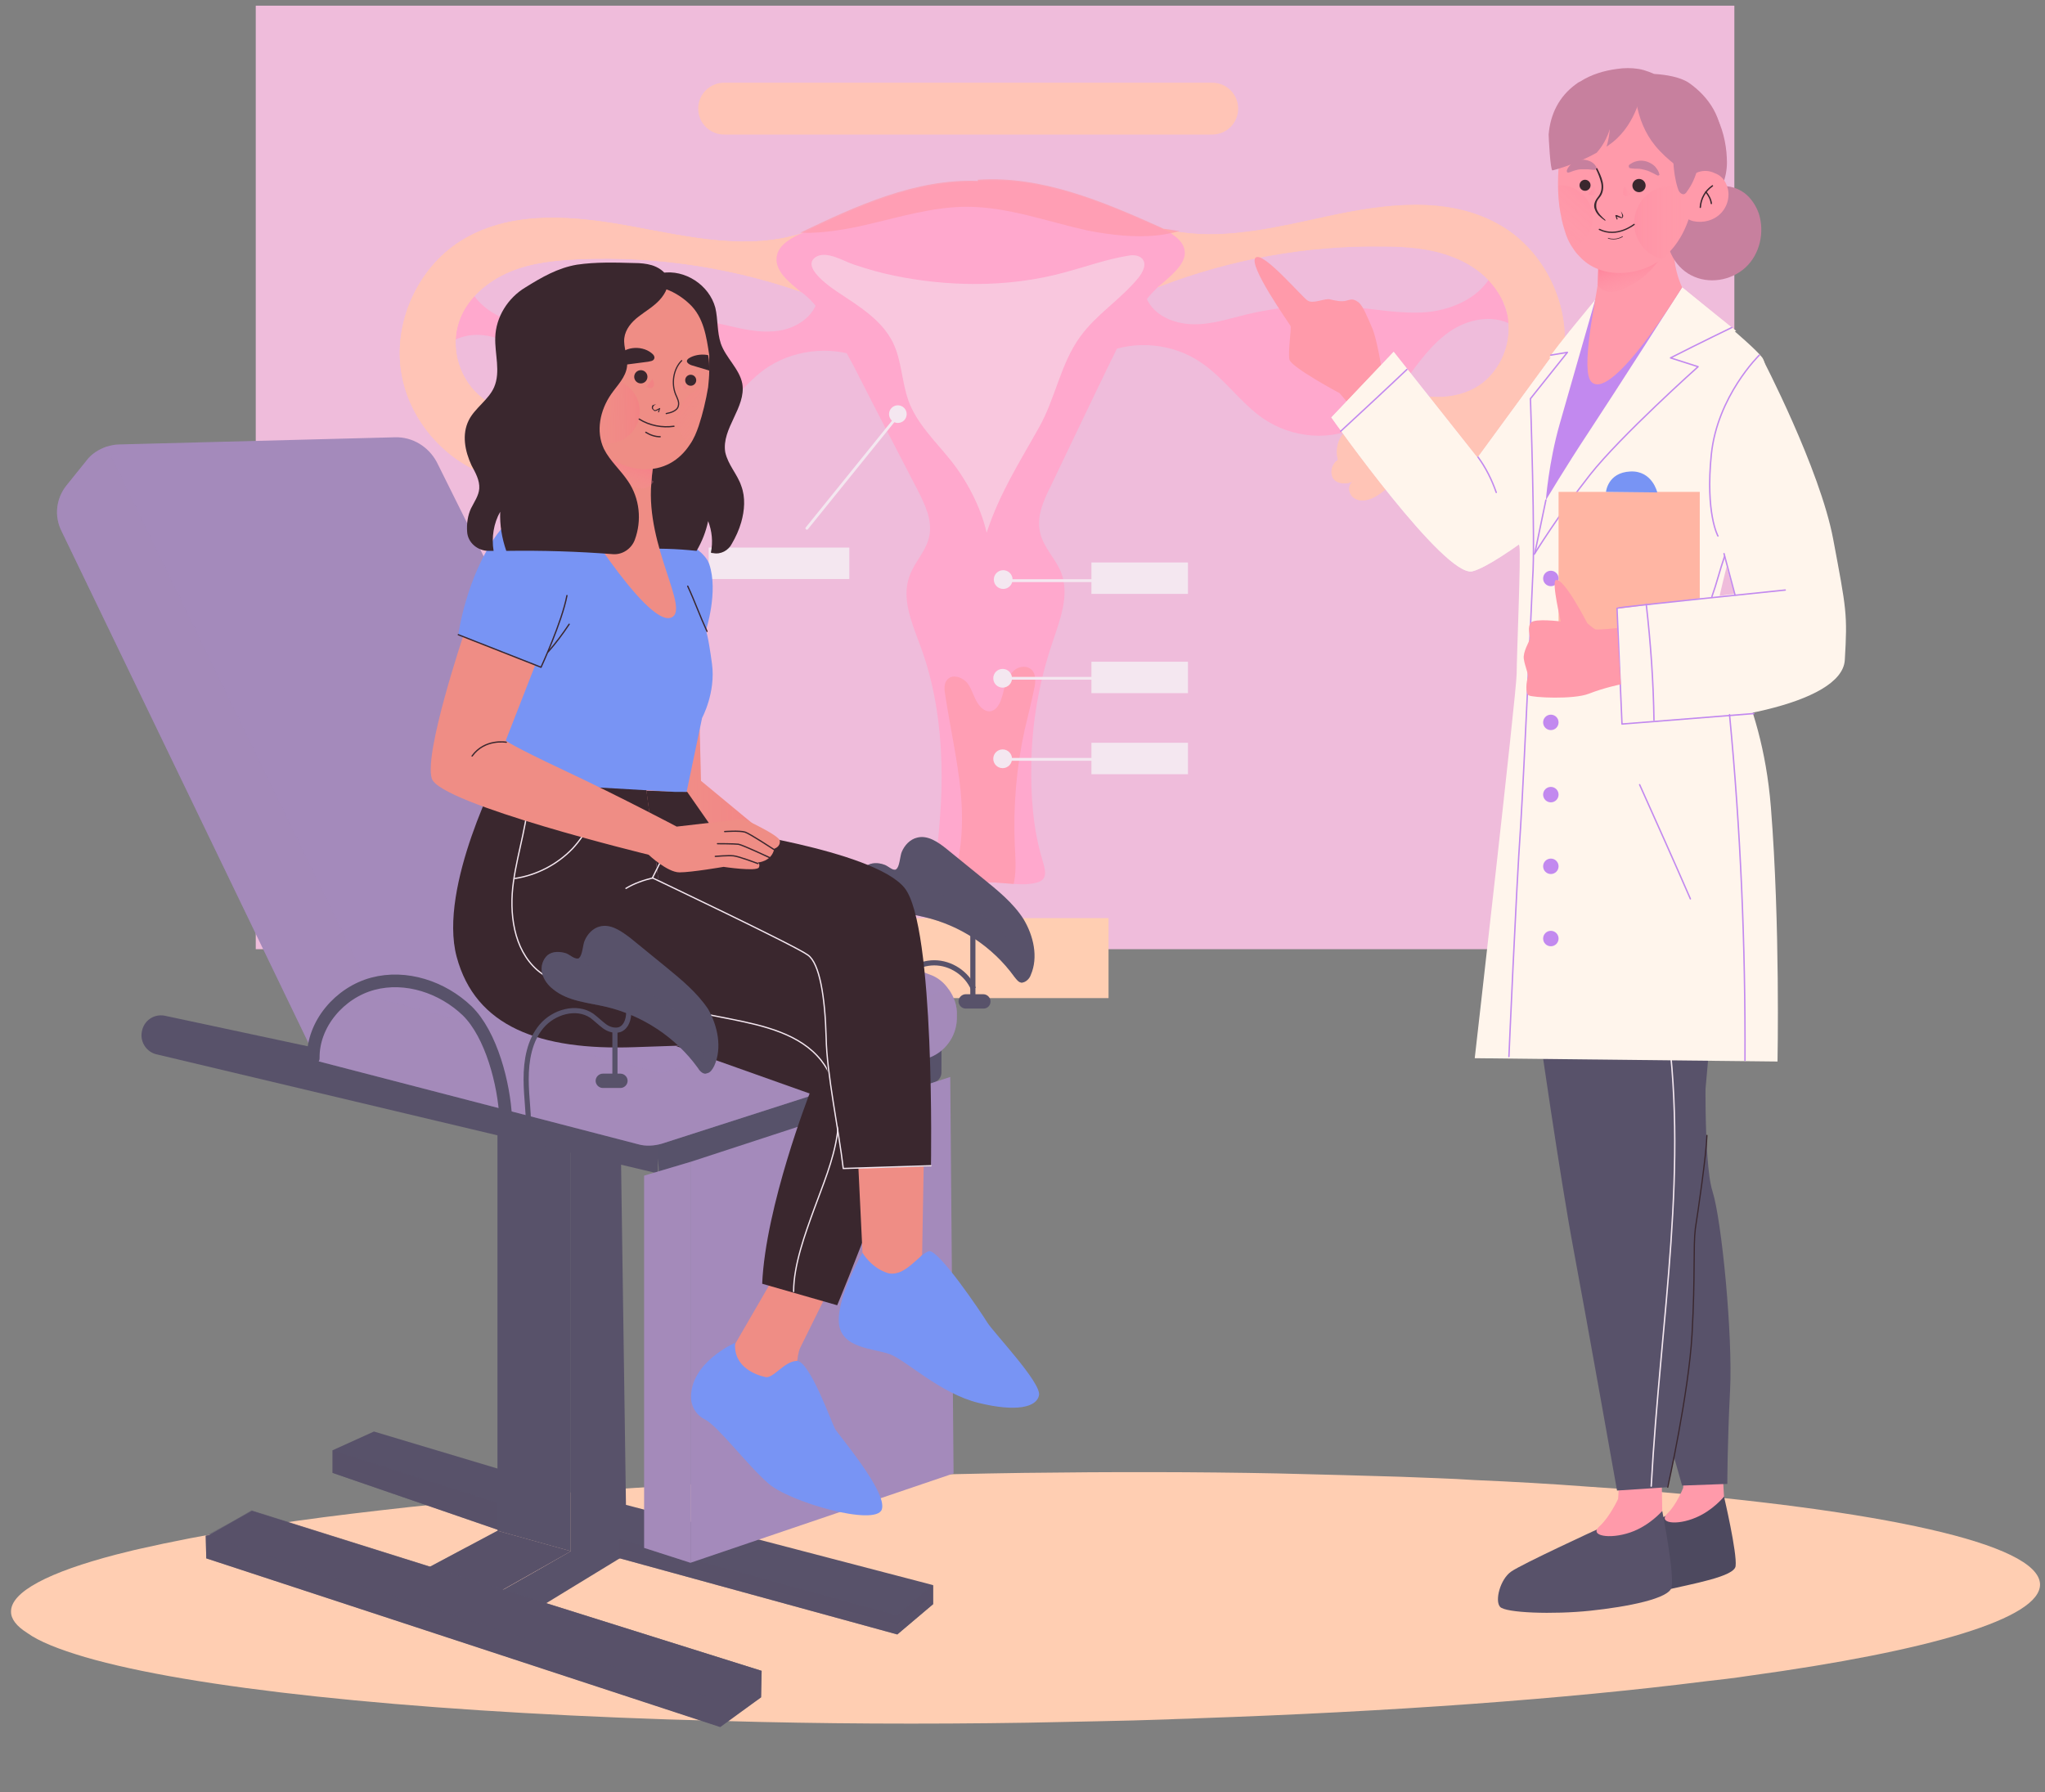 <?xml version="1.0" encoding="utf-8"?>
<!-- Generator: Adobe Illustrator 21.1.0, SVG Export Plug-In . SVG Version: 6.00 Build 0)  -->
<svg version="1.1" id="Layer_1" xmlns="http://www.w3.org/2000/svg" xmlns:xlink="http://www.w3.org/1999/xlink" x="0px" y="0px"
	 viewBox="0 0 370.8 325" style="enable-background:new 0 0 370.8 325;" xml:space="preserve">
<rect x="0" y="0" width="370.8" height="325" fill="#808080" stroke="none"/>
<style type="text/css">
	.st0{fill:#FFCEB2;}
	.st1{opacity:0.88;fill:#FEC4E8;}
	.st2{fill:#FFA8CD;}
	.st3{fill:#FFC4B6;}
	.st4{opacity:0.71;fill:#FFC4B6;}
	.st5{opacity:0.71;fill:#FF9AAA;}
	.st6{opacity:0.5;fill:#F4E7F0;}
	.st7{fill:#F4E7F0;}
	.st8{fill:none;stroke:#F4E7F0;stroke-width:0.505;stroke-linecap:round;stroke-linejoin:round;stroke-miterlimit:10;}
	.st9{fill:none;stroke:#F4E7F0;stroke-width:0.511;stroke-linecap:round;stroke-linejoin:round;stroke-miterlimit:10;}
	.st10{fill:#4D495F;}
	.st11{fill:#FF9AAA;}
	.st12{fill:#58526A;}
	.st13{fill:none;stroke:#3A272E;stroke-width:0.22;stroke-linecap:round;stroke-linejoin:round;stroke-miterlimit:10;}
	.st14{fill:none;stroke:#F4E7F0;stroke-width:0.254;stroke-linecap:round;stroke-linejoin:round;stroke-miterlimit:10;}
	.st15{fill:#FFF5EC;}
	.st16{fill:none;stroke:#C289EF;stroke-width:0.254;stroke-linecap:round;stroke-linejoin:round;stroke-miterlimit:10;}
	.st17{fill:#C289EF;}
	.st18{opacity:0.57;fill:url(#SVGID_1_);}
	.st19{fill:#C7809E;}
	.st20{opacity:0.35;}
	.st21{opacity:0.33;fill:url(#SVGID_2_);}
	.st22{opacity:0.33;fill:url(#SVGID_3_);}
	.st23{fill:#3A272E;}
	.st24{opacity:0.33;}
	.st25{opacity:0.33;fill:url(#SVGID_4_);}
	.st26{opacity:0.67;fill:url(#SVGID_5_);}
	.st27{fill:none;stroke:#3A272E;stroke-width:0.233;stroke-linecap:round;stroke-linejoin:round;stroke-miterlimit:10;}
	.st28{fill:none;stroke:#3A272E;stroke-width:0.116;stroke-linecap:round;stroke-linejoin:round;stroke-miterlimit:10;}
	.st29{fill:none;stroke:#3A272E;stroke-width:0.243;stroke-linecap:round;stroke-linejoin:round;stroke-miterlimit:10;}
	.st30{fill:none;}
	.st31{fill:#FFB5A3;}
	.st32{fill:#7894F4;}
	.st33{opacity:0.33;fill:#58526A;}
	.st34{fill:none;stroke:#58526A;stroke-width:0.934;stroke-miterlimit:10;}
	.st35{opacity:0.2;fill:#58526A;}
	.st36{opacity:0.58;fill:#58526A;}
	.st37{opacity:0.37;fill:#58526A;}
	.st38{fill:#A48ABB;}
	.st39{opacity:0.27;fill:#A48ABB;}
	.st40{fill:#EF8D85;}
	.st41{opacity:0.24;fill:url(#SVGID_6_);}
	.st42{fill:none;stroke:#F4E7F0;stroke-width:0.234;stroke-linecap:round;stroke-linejoin:round;stroke-miterlimit:10;}
	.st43{opacity:0.57;fill:url(#SVGID_7_);}
	.st44{opacity:0.2;fill:url(#SVGID_8_);}
	.st45{opacity:0.2;fill:url(#SVGID_9_);}
	.st46{opacity:0.57;fill:url(#SVGID_10_);}
	.st47{opacity:0.57;}
	.st48{opacity:0.67;fill:url(#SVGID_11_);}
	.st49{fill:none;stroke:#3A272E;stroke-width:0.217;stroke-linecap:round;stroke-linejoin:round;stroke-miterlimit:10;}
	.st50{fill:none;stroke:#3A272E;stroke-width:0.219;stroke-linecap:round;stroke-linejoin:round;stroke-miterlimit:10;}
	.st51{fill:none;stroke:#3A272E;stroke-width:0.234;stroke-linecap:round;stroke-linejoin:round;stroke-miterlimit:10;}
	.st52{fill:none;stroke:#58526A;stroke-width:2.296;stroke-linecap:round;stroke-linejoin:round;stroke-miterlimit:10;}
</style>
<g id="Layer_1_1_">
</g>
<g>
	<path class="st0" d="M369.9,287.3c0.1,6.2-20,12.1-52.8,16.6c-2.6,0.4-5.2,0.7-7.9,1c-25.3,3.2-57,5.5-92.1,6.7
		c-1.7,0.1-3.5,0.1-5.3,0.2c-8.3,0.3-16.8,0.4-25.4,0.6c-19.1,0.3-37.6,0.2-55-0.3c-3.5-0.1-7.1-0.2-10.5-0.3
		c-47.9-1.6-86.3-5.7-105.5-11.3c-4.7-1.4-8.3-2.8-10.5-4.4C3,294.9,2,293.6,2,292.3c-0.1-3.6,6.8-7.2,19.1-10.4
		c1.3-0.3,2.7-0.7,4.1-1c5.7-1.3,12.3-2.6,19.8-3.8c5.8-0.9,12.1-1.8,18.8-2.6c3.3-0.4,6.8-0.8,10.4-1.2c5.6-0.6,11.4-1.2,17.4-1.7
		c27.5-2.4,59.6-4,94-4.5c15.9-0.2,31.4-0.2,46.1,0.1c4,0.1,7.9,0.2,11.8,0.3c3.5,0.1,7,0.2,10.4,0.3c4.6,0.2,9.1,0.3,13.5,0.6
		c7.1,0.3,14,0.7,20.6,1.2c3,0.2,5.9,0.4,8.7,0.6C341,273.8,369.7,279.9,369.9,287.3z"/>
	<g>
		
			<rect x="94.9" y="-47.5" transform="matrix(-1.836970e-16 1 -1 -1.836970e-16 266.974 -93.871)" class="st1" width="171.1" height="268.1"/>
		<g>
			<g>
				<g>
					<path class="st2" d="M207.9,54.1c1.3,3.1,4.9,4.6,8.3,4.7c3.4,0.1,6.6-1,9.9-1.8c5.9-1.4,12.1-1.9,18.2-1.4
						c4.9,0.4,9.7,1.4,14.5,1c4.8-0.5,9.9-2.8,11.9-7.3c0.9,3.2,2.3,6.3,3.2,9.5c-3.4-1.8-7.8-0.9-11,1.3c-3.2,2.2-5.5,5.4-7.8,8.5
						c-2.3,3.1-4.7,6.3-8,8.3c-5.5,3.3-12.9,2.6-18.2-1.1c-4.1-2.9-7-7.3-11.2-10.1c-5-3.4-11.8-4.1-17.4-1.7
						C201.7,59.8,204.5,56.9,207.9,54.1z"/>
					<path class="st3" d="M283.6,63.8c-1,9.3-8.1,17.6-17.1,20.2c-4.9,1.4-10.5,1.3-14.7,4.3c-0.9,0.7-1.8,1.5-2.9,2
						c-1.1,0.5-2.4,0.7-3.4,0c-1-0.7-1.2-2.3-0.2-3c-1.1,0.6-2.9,0.5-3.6-0.6c-0.6-1.1-0.2-2.6,0.9-3.3c-0.6-2.1,0.2-4.9,2.2-5.5
						c0.2-0.1,0.5-0.1,0.7-0.1c0,0,0-0.1,0-0.2c-0.7-2.2-0.4-4.7,1.3-6.3c1.7-1.6,4.5-2,6.6-0.9c0.1,0,0.2,0.1,0.3,0.1
						c4.8,2.2,11.1,2.1,15.2-1.1c3.2-2.6,5-6.8,4.6-10.9c0-0.8-0.2-1.6-0.4-2.3c0,0,0,0,0,0c-0.1-0.4-0.2-0.7-0.4-1.1
						c0-0.1-0.1-0.2-0.1-0.3c-0.7-1.5-1.6-2.8-2.7-4c-1.8-1.9-4.1-3.3-6.5-4.2c-4.1-1.6-8.5-1.9-12.8-1.9
						c-13.7-0.2-27.4,2.3-40.2,7.2c-0.6,0.2-1.2,0.5-1.8,0.7c1.1-4.3,1.2-6,1.3-9.7c0-0.5,0-1.1,0-1.7c0.5,0.1,0.9,0.3,1.4,0.4
						c0.9,0.2,1.8,0.4,2.7,0.5c8.8,1.3,18-1,26.8-2.9c10.2-2.2,21.4-3.7,30.6,1.3C279.5,44.8,284.6,54.5,283.6,63.8z"/>
				</g>
				<g>
					<path class="st2" d="M148,55.2c-1.3,3.1-4.8,4.8-8.1,4.9c-3.4,0.2-6.6-0.8-9.9-1.5c-6-1.3-12.2-1.6-18.3-0.9
						c-4.8,0.6-9.7,1.7-14.5,1.4c-4.9-0.3-10-2.6-12.1-6.9c-0.8,3.2-2.1,6.4-2.9,9.6c3.4-1.9,7.7-1.1,11,1c3.3,2.1,5.7,5.2,8,8.3
						c2.4,3.1,4.9,6.1,8.3,8c5.6,3.1,13,2.2,18.2-1.6c4.1-3,6.8-7.5,10.9-10.5c4.9-3.5,11.7-4.4,17.4-2.2
						C154.4,60.7,151.4,57.9,148,55.2z"/>
					<path class="st3" d="M145.7,42.2c-9.9,3.3-20.7,0.8-30.9-1.1c-10.3-1.9-21.5-3.1-30.6,2.2c-8.1,4.7-12.8,14.6-11.5,23.8
						c1.3,9.3,8.6,17.4,17.7,19.7c5,1.3,10.5,1,14.8,3.8c1,0.6,1.9,1.5,2.9,1.9c1.1,0.5,2.4,0.6,3.4-0.1c0.9-0.7,1.1-2.4,0.1-3
						c1.1,0.6,3,0.4,3.6-0.7c0.6-1.1,0.1-2.6-1-3.2c0.6-2.3-0.6-5.5-3-5.5c0.7-2.2,0.3-4.9-1.5-6.4c-1.8-1.5-4.5-1.8-6.6-0.7
						c-4.7,2.4-11.3,2.6-15.5-0.6c-4.3-3.2-6.1-9.2-4.3-14.2c1.5-4.1,5.1-7.1,9.1-8.8c4-1.7,8.4-2.1,12.8-2.3
						c14.3-0.6,28.8,1.7,42.2,6.7C145.9,48.8,146,47.3,145.7,42.2z"/>
					<path class="st4" d="M283.6,63.8c-1,9.3-8.1,17.6-17.1,20.2c-4.9,1.4-10.5,1.3-14.7,4.3c-0.9,0.7-1.8,1.5-2.9,2
						c-1.1,0.5-2.4,0.7-3.4,0c-1-0.7-1.2-2.3-0.2-3c-1.1,0.6-2.9,0.5-3.6-0.6c-0.6-1.1-0.2-2.6,0.9-3.3c-0.6-2.1,0.2-4.9,2.2-5.5
						c0.2-0.1,0.5-0.1,0.7-0.1c0,0,0-0.1,0-0.2c-0.7-2.2-0.4-4.7,1.3-6.3c1.7-1.6,4.5-2,6.6-0.9c0.1,0,0.2,0.1,0.3,0.1
						c4.8,2.2,11.1,2.1,15.2-1.1c3.2-2.6,5-6.8,4.6-10.9c0-0.8-0.2-1.6-0.4-2.3c0,0,0,0,0,0c-0.1-0.4-0.2-0.7-0.4-1.1
						c0-0.1-0.1-0.2-0.1-0.3c-0.7-1.5-1.6-2.8-2.7-4c-1.8-1.9-4.1-3.3-6.5-4.2c-4.1-1.6-8.5-1.9-12.8-1.9
						c-13.7-0.2-27.4,2.3-40.2,7.2c-0.6,0.2-1.2,0.5-1.8,0.7c1.1-4.3,1.2-6,1.3-9.7c0-0.5,0-1.1,0-1.7c0.5,0.1,0.9,0.3,1.4,0.4
						c0.9,0.2,1.8,0.4,2.7,0.5c8.8,1.3,18-1,26.8-2.9c10.2-2.2,21.4-3.7,30.6,1.3C279.5,44.8,284.6,54.5,283.6,63.8z"/>
					<path class="st3" d="M145.7,42.2c-9.9,3.3-20.7,0.8-30.9-1.1c-10.3-1.9-21.5-3.1-30.6,2.2c-8.1,4.7-12.8,14.6-11.5,23.8
						c1.3,9.3,8.6,17.4,17.7,19.7c5,1.3,10.5,1,14.8,3.8c1,0.6,1.9,1.5,2.9,1.9c1.1,0.5,2.4,0.6,3.4-0.1c0.9-0.7,1.1-2.4,0.1-3
						c1.1,0.6,3,0.4,3.6-0.7c0.6-1.1,0.1-2.6-1-3.2c0.6-2.3-0.6-5.5-3-5.5c0.7-2.2,0.3-4.9-1.5-6.4c-1.8-1.5-4.5-1.8-6.6-0.7
						c-4.7,2.4-11.3,2.6-15.5-0.6c-4.3-3.2-6.1-9.2-4.3-14.2c1.5-4.1,5.1-7.1,9.1-8.8c4-1.7,8.4-2.1,12.8-2.3
						c14.3-0.6,28.8,1.7,42.2,6.7C145.9,48.8,146,47.3,145.7,42.2z"/>
					<path class="st2" d="M210.5,51.6c-0.1,0.1-0.2,0.2-0.3,0.2c-0.8,0.8-1.6,1.6-2.3,2.5c-2.1,2.6-3.8,5.7-5.3,8.8v0
						c-0.4,0.7-0.7,1.5-1.1,2.2c-3.7,7.6-7.3,15.2-11,22.9c-1.3,2.6-2.6,5.5-1.9,8.4c0.6,2.7,2.8,4.7,3.8,7.2
						c1.6,4.1-0.2,8.6-1.6,12.8c-2.4,7.1-3.7,14.5-3.8,22c-0.1,5.8,0.3,11.7,2,17.3c0.5,1.8,1.2,3.7-1.2,4.2
						c-1.2,0.3-2.5,0.3-3.8,0.2c-0.1,0-0.2,0-0.2,0c-1.6-0.1-3.2-0.3-4.6-0.3c-1.8,0-3.7,0.1-5.5,0.2c-0.2,0-0.5,0-0.8,0.1
						c-0.2,0-0.3,0-0.5,0.1c-1.1,0.1-2.5,0.2-2.9-0.5c-0.2-0.4-0.2-0.9-0.1-1.4c0.8-6.7,1.5-13.3,1.3-20.1
						c-0.2-7.2-1.3-14.5-3.8-21.2c-1.5-4.1-3.5-8.6-2-12.7c0.9-2.6,3.1-4.6,3.6-7.3c0.6-2.9-0.8-5.7-2.1-8.3
						c-3.9-7.5-7.8-15-11.6-22.5c-0.4-0.7-0.8-1.5-1.2-2.2c-1.6-3.1-3.4-6.1-5.6-8.6c-0.7-0.9-1.5-1.7-2.4-2.4l0,0
						c-0.1-0.1-0.2-0.2-0.3-0.2c-2.2-1.8-5.1-4-4.4-6.8c0.4-1.6,1.9-2.6,3.4-3.4c0,0,0,0,0,0c0,0,0,0,0,0c0,0,0,0,0,0
						c0.2-0.1,0.4-0.2,0.6-0.3c0.1,0,0.2-0.1,0.3-0.1c10.2-4.9,20.9-9.8,32.2-9.4v-0.2c11.5-0.8,22.6,3.9,33.1,8.6
						c0.2,0.1,0.4,0.2,0.6,0.3c0,0,0,0,0.1,0c0.5,0.2,1.1,0.5,1.5,0.9c0.9,0.6,1.7,1.4,2,2.4C215.5,47.4,212.7,49.7,210.5,51.6z"/>
				</g>
			</g>
			<g>
				<path class="st5" d="M213.9,41.9c-0.4,0.1-0.8,0.2-1.2,0.3c-1,0.2-2,0.4-3,0.5c-4.1,0.4-8.4-0.1-12.5-0.9
					c-7.3-1.6-14.4-4.3-21.9-4.3c-6.2,0-12.3,1.9-18.4,3.3c-2.1,0.5-7.5,1.6-11.4,1.4c0,0,0,0,0,0c-0.2,0-0.3,0-0.4,0
					c10.2-4.9,20.9-9.8,32.2-9.4v-0.2c11.5-0.8,22.6,3.9,33.1,8.6c0.2,0.1,0.4,0.2,0.6,0.3c0,0,0,0,0.1,0
					C212.1,41.6,213,41.8,213.9,41.9z"/>
				<path class="st6" d="M193.4,49.3c3.7-1,7.3-2.3,11-2.9c0.9-0.2,2-0.2,2.7,0.5c0.9,1,0.1,2.5-0.7,3.5c-3.2,3.9-7.6,6.6-10.5,10.6
					c-3.6,4.9-4.5,11.2-7.5,16.5c-3.5,6.3-7.1,11.8-9.5,19.1c-1.1-4.8-3.7-9.6-6.5-13.1c-2.8-3.5-6.2-6.7-7.7-10.9
					c-1.2-3.4-1.2-7.2-2.8-10.5c-2-4-5.9-6.4-9.5-8.8c-1.4-0.9-7.6-5-4.3-6.8c2-1,4.9,0.9,6.8,1.5c2.4,0.8,4.8,1.5,7.3,2
					c4.8,1,9.8,1.5,14.7,1.5C182.4,51.5,188.1,50.8,193.4,49.3z"/>
				<path class="st5" d="M187.5,125c-0.5,2.4-1.1,4.8-1.7,7.3c-1.5,6.8-2.1,13.9-1.8,20.9c0.1,2.2,0.3,4.4-0.1,6.6
					c0,0.2-0.1,0.4-0.1,0.5c-1.6-0.1-3.2-0.3-4.6-0.3c-1.8,0-3.7,0.1-5.5,0.2c-0.2,0-0.5,0-0.8,0.1c-0.2,0-0.3,0-0.5,0.1
					c2.1-5.3,2.3-11.2,1.8-16.8c-0.6-5.9-1.9-11.6-2.8-17.5c-0.2-1.1-0.3-2.3,0.5-3c1-0.9,2.8-0.2,3.6,0.9c0.8,1.1,1.1,2.6,1.9,3.7
					c0.5,0.7,1.2,1.3,2,1.3c1,0,1.8-1.1,2.1-2.1c0.4-1,0.5-2,0.9-3c0.4-1,0.9-1.9,1.7-2.5c0.9-0.6,2.1-0.7,2.9,0
					C187.9,122.2,187.8,123.7,187.5,125z"/>
			</g>
		</g>
		<rect x="156.9" y="166.5" class="st0" width="44.1" height="14.5"/>
		<path class="st3" d="M219.8,24.4h-88.5c-2.6,0-4.7-2.1-4.7-4.7l0,0c0-2.6,2.1-4.7,4.7-4.7h88.5c2.6,0,4.7,2.1,4.7,4.7l0,0
			C224.5,22.3,222.4,24.4,219.8,24.4z"/>
		<rect x="128.5" y="99.3" class="st7" width="25.5" height="5.7"/>
		<g>
			<line class="st8" x1="146.3" y1="95.8" x2="163.1" y2="75"/>
			<circle class="st7" cx="162.8" cy="75.1" r="1.6"/>
		</g>
		<g>
			<rect x="197.9" y="102" class="st7" width="17.5" height="5.7"/>
			<g>
				<line class="st9" x1="182.2" y1="105.3" x2="209.1" y2="105.3"/>
				<circle class="st7" cx="181.9" cy="105.1" r="1.7"/>
			</g>
		</g>
		<g>
			<rect x="197.9" y="120" class="st7" width="17.5" height="5.7"/>
			<g>
				<line class="st8" x1="182.2" y1="123" x2="208.7" y2="123"/>
				<circle class="st7" cx="181.8" cy="123" r="1.7"/>
			</g>
		</g>
		<g>
			<rect x="197.9" y="134.7" class="st7" width="17.5" height="5.7"/>
			<g>
				<line class="st8" x1="182.2" y1="137.7" x2="208.7" y2="137.7"/>
				<circle class="st7" cx="181.8" cy="137.6" r="1.7"/>
			</g>
		</g>
	</g>
	<g>
		<g>
			<g>
				<g>
					<path class="st10" d="M302,274.9c0,0-12.4,6.4-14.1,7.7c-1.7,1.3-2.6,5-1.6,5.9c1,1,9,1.4,15,0c5.7-1.3,13.2-2.6,13.4-4.5
						c0.3-2.4-2.1-12.6-2.1-12.6L302,274.9z"/>
					<path class="st11" d="M305.3,266.8l-0.1,3c0,0-1.2,3.1-2.9,4.7c-1.7,1.7,1.7,2.2,5.2,0.7c3.1-1.3,5.1-3.8,5.1-3.8l-0.3-5.1
						L305.3,266.8z"/>
				</g>
				<path class="st12" d="M309.3,190.7c0,0-0.5,19.9,1.2,25.3c1.7,5.3,3.7,26.3,3.2,36.1c-0.5,9.7-0.5,17-0.5,17l-8.2,0.3
					l-10.2-36.1l-12.9-42.5L309.3,190.7z"/>
				<g>
					<g>
						<path class="st12" d="M289.7,277.3c0,0-13.7,6.3-15.7,7.7c-2,1.4-3,5.3-2,6.4c1,1.1,9.6,1.4,16.3,0.7
							c6.7-0.7,14.5-2.2,14.8-4.3c0.5-2.6-1.7-13.8-1.7-13.8L289.7,277.3z"/>
						<path class="st11" d="M293.6,268.6l-0.2,3.2c0,0-1.5,3.3-3.4,5c-1.9,1.7,1.8,2.4,5.6,1.1c3.5-1.2,5.8-3.9,5.8-3.9l-0.1-5.6
							L293.6,268.6z"/>
					</g>
					<path class="st12" d="M279,186.5c0,0,3.9,27.2,6.3,40c2.4,12.8,7.9,43.8,7.9,43.8l9.1-0.6c0,0,5.7-21.5,5.3-35.5
						c-0.4-14,0.2-20.5,0.2-20.5l2.6-29.2L279,186.5z"/>
				</g>
				<path class="st13" d="M302.4,269.7c0,0,3.8-17.1,4.4-27.7c0.6-10.7,0.2-16,0.6-19.2c0.5-3.2,2-13.4,2.1-16.9"/>
				<path class="st14" d="M301.9,183.1c4.5,28.4-0.8,55.4-2.5,86.4"/>
			</g>
			<g>
				<g>
					<path class="st11" d="M245.2,74l-2.3-2.7c0,0-8.8-4.7-9.1-6.1c-0.3-1.4,0.4-5.7,0.2-6.1c-0.2-0.4-7.9-11.2-6.3-12.4
						c1.4-1.1,8.4,7.2,9.4,7.8c1,0.7,3.2-0.5,4.1-0.2c0.9,0.2,2.1,0.5,3,0.2c0.8-0.2,1.1-0.4,2.1,0.3c0.9,0.7,1.7,2.9,2.6,4.9
						c0.8,2.1,1.6,7,1.6,7l1,1.7L245.2,74z"/>
					<g>
						<path class="st7" d="M284.5,60.3L267.9,83l-15.2-19.2l-11.3,11.9c0,0,20.6,29.2,25.6,27.9c5-1.3,20.7-14.3,20.7-14.3l-3-29.4"
							/>
						<path class="st15" d="M284.5,60.3L267.9,83l-15.2-19.2l-11.3,11.9c0,0,20.6,29.2,25.6,27.9c5-1.3,20.7-14.3,20.7-14.3l-3-29.4
							"/>
						<g>
							<path class="st16" d="M268,82.9c1.4,1.9,2.5,4.1,3.3,6.4"/>
							<path class="st16" d="M243.1,78.2c4-3.7,8-7.4,12-11.2"/>
						</g>
					</g>
				</g>
				<path class="st15" d="M305,52.1c0,0,12.6,10.2,14.5,12.7c1.8,2.4,0.3,13.8-0.8,17.3c-1.1,3.5-7,24.8-7.5,29.2
					c-0.5,4.4,8.2,13.8,9.9,35.1s1.2,46.1,1.2,46.1l-54.9-0.6c0,0,7.6-66.6,7.6-69.7s0.8-21.5,0.5-23.1c-0.3-1.7-3.7-8.1-1.2-15.7
					c2.4-7.6,15.1-29.3,15.1-29.3L305,52.1z"/>
				<path class="st15" d="M289.4,54.2c0,0-7.6,9.1-8.5,10.7l2.8-0.9c0,0-10.3,13.8-10.4,14.5l5.5,21.1l29.1-32.3l-5.9-0.9l12.8-6.4
					l-9.7-7.8L289.4,54.2z"/>
				<g>
					<path class="st16" d="M314,59.4c0,0-5.8,2.8-11.1,5.5l5,1.6c0,0-14,12.5-19.6,19.6c-5.6,7.1-10.1,14.4-10.1,14.4"/>
					<path class="st16" d="M281.2,64.4l3-0.5l-6.7,8.4c0,0,0.9,26.2,0.4,32.6c0,0-1.5,34.1-2.2,45.3c-0.8,11.3-2.1,41.4-2.1,41.4"/>
					<line class="st16" x1="280.3" y1="90.7" x2="278.3" y2="100.3"/>
				</g>
				<g>
					<path class="st17" d="M305,52.1c0,0-12.6,19.7-16.9,26.2c-4.3,6.5-7.8,12.4-7.8,12.4s0.5-6.8,2.5-13.8c2-7,6.5-22.7,6.5-22.7
						L305,52.1z"/>
					<g>
						<path class="st11" d="M288.6,69.3c3.8,3.5,16.4-17.2,16.4-17.2s-1.1-2.2-1.4-5.1c-0.1-1.3,0.6-7,0.6-7l-0.5,0.3l-0.4,0.3
							L290,47.1l-0.2,0.1c0,0,0,0.1,0,0.3c0,0.5,0,1.7-0.1,3.6c0,0.1,0,0.2,0,0.3c0,0.1,0,0.1,0,0.2
							C289.3,54.6,286.5,67.4,288.6,69.3z"/>
						
							<linearGradient id="SVGID_1_" gradientUnits="userSpaceOnUse" x1="220.34" y1="53.827" x2="222.793" y2="44.852" gradientTransform="matrix(-1 0 0 1 518.923 0)">
							<stop  offset="2.979330e-02" style="stop-color:#FF9AAA;stop-opacity:0"/>
							<stop  offset="1" style="stop-color:#FF5D82"/>
						</linearGradient>
						<path class="st18" d="M289.6,51.6c0.4,0.6,0.9,1,1.5,1.2c1.1,0.4,2.3,0,3.3-0.4c1.3-0.6,2.5-1.3,3.6-2.2
							c1.9-1.6,3.4-3.6,4.5-5.8c0.2-0.4,0.5-1,0.7-1.5v0c0,0,0-0.1,0-0.1c0.2-0.5,0.3-1,0.3-1.5v0c0-0.1,0-0.1,0-0.2
							c0-0.3-0.1-0.5-0.3-0.6L290,47.1l-0.2,0.1c0,0,0,0.1,0,0.3c0,0.5,0,1.7-0.1,3.6c0,0.1,0,0.2,0,0.3
							C289.6,51.5,289.6,51.6,289.6,51.6z"/>
					</g>
					<g>
						<g>
							<path class="st19" d="M316.3,35c1.2,0.9,2.1,2.3,2.6,3.7c1.1,3.4,0.2,7.4-2.4,9.8c-2.6,2.4-6.7,3.1-9.9,1.4
								c-3.1-1.6-5-5.5-4.2-9c0.5-2,1.8-3.8,3.4-5C308.8,33.8,313.2,32.7,316.3,35z"/>
							<path class="st19" d="M313.1,28.5c0.2,2.7-0.5,5.5-2.4,7.4c-2.5,2.4-6.8,2.6-9.6,0.5c-2.8-2.1-4-6-3.1-9.4
								c0.9-3.4,3.7-6.1,7.1-7.2c1.8-0.6,4.8-0.8,5.9,1C312.3,22.9,313,26.1,313.1,28.5z"/>
						</g>
						<path class="st11" d="M282.5,33.2c0,1.9,0.1,3.8,0.5,5.7c0.2,1.3,0.6,2.6,1,3.8c0.3,0.8,0.7,1.6,1.2,2.3
							c0.3,0.5,0.7,1,1.2,1.5c3.8,4.2,10.8,3.7,15,0.4c0.3-0.2,0.6-0.5,0.9-0.8c2.6-2.5,4.1-6,4.7-9.6c0-0.1,0-0.2,0-0.3
							c0-0.3,0.1-0.7,0.1-1c0.2-2,0.1-4-0.1-5.9c-0.4-2.3-1-4.6-2.1-6.6c-3.6-6.4-13.1-8.9-18.5-3c-2.1,2.3-3,5.4-3.5,8.4
							C282.6,29.8,282.5,31.5,282.5,33.2z"/>
						<g>
							<g>
								<g>
									<g>
										<g class="st20">
											
												<linearGradient id="SVGID_2_" gradientUnits="userSpaceOnUse" x1="237.573" y1="42.547" x2="230.011" y2="34.129" gradientTransform="matrix(-1 0 0 1 518.923 0)">
												<stop  offset="2.979330e-02" style="stop-color:#FF9AAA;stop-opacity:0"/>
												<stop  offset="1" style="stop-color:#FF5D82"/>
											</linearGradient>
											<path class="st21" d="M282.5,33.7c0,0.2,0,0.3,0,0.5c0.1,3.6,0.8,7.6,2.5,10.7c0,0,0,0.1,0.1,0.1c2.2-0.9,3.7-3,3.7-5.5
												c0-3.2-2.6-5.9-5.9-5.9C282.8,33.7,282.6,33.7,282.5,33.7z"/>
											
												<linearGradient id="SVGID_3_" gradientUnits="userSpaceOnUse" x1="211.842" y1="40.366" x2="222.667" y2="40.366" gradientTransform="matrix(-1 0 0 1 518.923 0)">
												<stop  offset="2.979330e-02" style="stop-color:#FF9AAA;stop-opacity:0"/>
												<stop  offset="1" style="stop-color:#FF5D82"/>
											</linearGradient>
											<path class="st22" d="M296.3,40.5c0,3.1,2.2,5.8,5.1,6.5c0.3-0.2,0.6-0.5,0.9-0.8c2.6-2.5,4.1-6,4.7-9.6
												c0-0.1,0-0.2,0-0.3c0-0.3,0.1-0.7,0.1-1c-1.1-0.9-2.6-1.5-4.2-1.5c-0.9,0-1.8,0.2-2.6,0.5c-0.3,0.1-0.5,0.2-0.8,0.4
												C297.6,35.9,296.3,38,296.3,40.5z"/>
										</g>
										<g>
											<g>
												
													<ellipse transform="matrix(0.994 -0.112 0.112 0.994 -1.906 33.427)" class="st23" cx="297.1" cy="33.7" rx="1.2" ry="1.2"/>
												
													<ellipse transform="matrix(1 -1.421018e-03 1.421018e-03 1 -4.749853e-02 0.408)" class="st23" cx="287.4" cy="33.6" rx="1" ry="1"/>
											</g>
											<g>
												<g>
													<path class="st23" d="M293.9,38.3c0.1,0.2,0.2,0.3,0.3,0.5c0.1,0.2,0.2,0.4,0,0.7c-0.2,0.1-0.3,0-0.4,0l-0.3-0.1
														c-0.2-0.1-0.4-0.1-0.5-0.2l0,0l0.1-0.1l0.2,0.6c0,0,0,0.1-0.1,0.1c0,0-0.1,0-0.1-0.1c0,0,0,0,0,0l-0.2-0.6
														c0,0,0-0.1,0.1-0.1c0,0,0,0,0,0l0,0l0,0c0.2,0,0.4,0.1,0.6,0.2c0.2,0.1,0.4,0.2,0.5,0.2c0.1,0,0-0.3,0-0.5L293.9,38.3
														L293.9,38.3C293.8,38.3,293.9,38.3,293.9,38.3C293.9,38.3,293.9,38.3,293.9,38.3z"/>
												</g>
											</g>
											<g class="st24">
												
													<linearGradient id="SVGID_4_" gradientUnits="userSpaceOnUse" x1="223.25" y1="34.677" x2="224.623" y2="34.677" gradientTransform="matrix(-1 0 0 1 518.923 0)">
													<stop  offset="3.724390e-03" style="stop-color:#FF7292;stop-opacity:0.3"/>
													<stop  offset="1" style="stop-color:#FF7292"/>
												</linearGradient>
												<path class="st25" d="M294.6,33.8c0,0,0.7,1.1,1,1.5c0,0-0.8,0.6-1.2,0.1C294,34.8,294.6,33.8,294.6,33.8z"/>
											</g>
											<g class="st24">
												
													<linearGradient id="SVGID_5_" gradientUnits="userSpaceOnUse" x1="229.598" y1="34.591" x2="230.916" y2="34.591" gradientTransform="matrix(-1 0 0 1 518.923 0)">
													<stop  offset="3.724390e-03" style="stop-color:#FF7292;stop-opacity:0.3"/>
													<stop  offset="1" style="stop-color:#FF7292"/>
												</linearGradient>
												<path class="st26" d="M289,33.8c0,0-0.6,1-1,1.4c0,0,0.8,0.5,1.2,0.1C289.6,34.7,289,33.8,289,33.8z"/>
											</g>
										</g>
									</g>
								</g>
								<path class="st27" d="M296.3,40.7c0,0-3.1,2.5-6.3,0.9"/>
								<path class="st28" d="M294.2,42.9c0,0-1.2,0.8-2.6,0.3"/>
								<g>
									<path class="st19" d="M300.9,31.7c-0.1-0.6-0.4-1-0.8-1.5c-0.4-0.4-0.9-0.7-1.5-0.9c-0.6-0.2-1.2-0.2-1.7-0.1
										c-0.6,0.1-1.1,0.4-1.5,0.7c-0.1,0.1-0.1,0.3,0,0.5c0.1,0.1,0.1,0.1,0.2,0.1l0,0c0.5,0.1,0.9,0.1,1.4,0.1
										c0.4,0,0.8,0.1,1.2,0.2c0.4,0.1,0.7,0.2,1.1,0.4c0.4,0.2,0.8,0.4,1.2,0.6l0,0c0.1,0.1,0.3,0,0.4-0.1
										C300.9,31.8,300.9,31.7,300.9,31.7z"/>
									<path class="st19" d="M284.1,30.9c0.2-0.6,0.6-1,1-1.3c0.4-0.3,1-0.6,1.5-0.6c0.5-0.1,1.1,0,1.6,0.2c0.5,0.2,0.9,0.5,1.2,1
										c0.1,0.1,0.1,0.4-0.1,0.5c-0.1,0.1-0.1,0.1-0.2,0.1l0,0c-0.5,0-0.9-0.1-1.3-0.1c-0.4,0-0.7,0-1.1,0c-0.4,0-0.7,0.1-1.1,0.2
										c-0.4,0.1-0.8,0.3-1.2,0.4l0,0c-0.1,0-0.3,0-0.3-0.2C284.1,31,284.1,30.9,284.1,30.9z"/>
								</g>
							</g>
						</g>
						<g>
							<path class="st23" d="M289.6,30.5c0.4,0.8,0.8,1.6,1,2.5c0.2,0.9,0.1,1.9-0.4,2.6c-0.3,0.4-0.6,0.7-0.7,1.1
								c-0.1,0.4-0.1,0.8,0,1.2c0.3,0.8,0.9,1.4,1.6,2c0,0,0,0.1,0,0.1c0,0-0.1,0-0.1,0c-0.7-0.5-1.5-1.1-1.8-2
								c-0.2-0.4-0.2-0.9,0-1.4c0.2-0.5,0.5-0.8,0.7-1.1c0.5-0.7,0.6-1.6,0.4-2.4c-0.2-0.8-0.5-1.6-0.9-2.4c0,0,0-0.1,0-0.1
								C289.5,30.4,289.6,30.5,289.6,30.5z"/>
						</g>
						<g>
							<path class="st19" d="M296.2,13.4c-0.3,0,0.4,4.8,0.5,5.2c0.5,2.9,1.6,5.6,3.4,7.8c2.2,2.7,5.3,4.8,8.3,6.6
								c0,0,3.1-1.5,3.7-6.5c0.5-5-2.3-9-5.9-11.5C303,12.9,296.2,13.4,296.2,13.4z"/>
							<path class="st19" d="M299.9,13.4l-2.2,2.9c0,0-0.8,5.9-5.3,9.5c-0.4,0.3-0.7,0.5-1.1,0.8c0.3-1,0.5-2.1,0.6-3.2
								c-0.5,1.6-1.3,3.1-2.4,4.3c-3.9,2.2-8,3.2-8,3.2c-0.4,0.1-0.7-6.1-0.7-6.5c0.3-3.7,1.9-6.9,4.9-9.1c0.3-0.2,0.5-0.4,0.8-0.5
								c2-1.3,4.4-2,6.7-2.3c1.3-0.2,2.6-0.2,3.9,0C298.4,12.7,299.9,13.4,299.9,13.4z"/>
							<g>
								<g>
									<path class="st11" d="M313,33.4c0.8,1.7,0.4,3.8-0.9,5.2c-1.3,1.4-3.3,1.9-5.1,1.5c-0.4-0.1-0.9-0.3-1.2-0.6
										c-0.4-0.4-0.5-1.1-0.5-1.6c-0.1-1.6-0.1-4.1,0.9-5.4c1.1-1.5,3.1-1.9,4.7-1.1C311.8,31.7,312.6,32.4,313,33.4z"/>
									<g>
										<path class="st29" d="M310.5,33.7c-1.3,0.9-2.1,2.3-2.2,3.9"/>
										<path class="st29" d="M309.3,34.8c0.5,0.6,0.9,1.3,1,2.1"/>
									</g>
								</g>
							</g>
							<path class="st19" d="M303.4,29.3c0.1,1.6,0.3,3.2,0.8,4.8c0.1,0.3,0.2,0.6,0.4,0.8c0.2,0.2,0.5,0.4,0.8,0.3
								c0.2-0.1,0.4-0.3,0.5-0.5c0.9-1.2,1.5-2.6,1.9-4.1c0.2-1,0.3-2.1-0.4-2.8c-0.5-0.5-1.3-0.6-1.9-0.4s-1.2,0.8-1.4,1.4"/>
						</g>
						<path class="st30" d="M288.2,28.9C288.2,28.9,288.1,28.9,288.2,28.9c-0.1,0.1-0.1,0-0.1,0C288.1,28.9,288.2,28.9,288.2,28.9z"
							/>
					</g>
				</g>
				<g>
					<rect x="282.6" y="89.2" class="st31" width="25.6" height="32.9"/>
					<path class="st32" d="M291.2,89.2c0,0,0.3-3.5,4.4-3.7c4-0.2,4.9,3.8,4.9,3.8L291.2,89.2z"/>
				</g>
				<path class="st15" d="M319.5,64.9c0,0,10.5,20.1,12.9,32.9c2.4,12.8,2.6,13.5,2.1,21.9c-0.5,8.1-24,12-40.5,11.6l-0.8-20.9
					l21.3-2.7l-6.2-21.3C308.4,86.3,304.2,72.2,319.5,64.9z"/>
				<g>
					<g>
						<circle class="st17" cx="281.2" cy="104.9" r="1.4"/>
						<circle class="st17" cx="281.2" cy="118" r="1.4"/>
						<circle class="st17" cx="281.2" cy="131" r="1.4"/>
						<circle class="st17" cx="281.2" cy="144.1" r="1.4"/>
						<circle class="st17" cx="281.2" cy="157.1" r="1.4"/>
						<circle class="st17" cx="281.2" cy="170.2" r="1.4"/>
					</g>
					<path class="st16" d="M297.3,142.3c3.1,6.9,6.2,13.8,9.2,20.7"/>
					<g>
						<path class="st16" d="M319,64.4c0,0-7.6,7.4-8.7,18c-1.1,10.7,1.2,14.8,1.2,14.8"/>
						<line class="st16" x1="312.6" y1="100.4" x2="314.6" y2="107.9"/>
						<g>
							<path class="st16" d="M312.7,100.9c-0.9,2.6-1.4,4.8-2.3,7.3"/>
							<path class="st16" d="M313.6,129.6c2,20.8,2.9,41.8,2.8,62.7"/>
						</g>
						<g>
							<path class="st16" d="M323.7,107c0,0-30.3,3.1-30.5,3.3l0.9,21l23.9-1.9"/>
							<path class="st16" d="M298.5,109.6c0.8,7,1.3,14,1.4,21"/>
						</g>
					</g>
				</g>
				<path class="st11" d="M293.2,113.9c0,0-3.6,0.4-4,0.2s-1.4-1.1-1.4-1.1s-4.3-8.4-5.7-7.8c-0.8,0.3,0.9,7.5,0.9,7.5
					s-4.7-0.6-5.4,0.2c-0.7,0.8-0.2,2.3-0.2,2.9c-0.1,0.6-1.3,2.4-1.1,3.7c0.2,1.4,0.9,2.7,0.7,3.4c-0.2,0.7-0.5,2.8,0.2,3.2
					c0.6,0.4,8.1,0.8,10.9-0.3c2.8-1.1,5.8-1.7,5.8-1.7L293.2,113.9z"/>
			</g>
		</g>
		<g>
			<g>
				<g>
					<path class="st12" d="M186.9,176.8c-0.2,0.6-0.7,1.1-1.2,1.3c-0.1,0-0.3,0.1-0.4,0.1c-0.6,0-1-0.6-1.4-1.1
						c-3.9-5.4-9.8-9.3-16.3-10.8c-3.3-0.8-6.9-1-9.6-3.1c-0.9-0.7-1.7-1.7-2-2.9c-0.3-1.1,0.1-2.5,1-3.2c0.9-0.7,2.2-0.7,3.3-0.3
						c0.7,0.2,1.5,1.1,2.1,0.9c0,0,0.1,0,0.1-0.1c0.6-0.3,0.7-2.4,1-3.1c0.5-1.2,1.5-2.3,2.8-2.6c1.9-0.5,3.8,0.8,5.4,2.1
						c2.1,1.7,4.3,3.5,6.4,5.2c2.7,2.2,5.6,4.5,7.5,7.5C187.4,169.7,188.3,173.6,186.9,176.8z"/>
					<path class="st33" d="M185.7,178.1c-0.1,0-0.3,0.1-0.4,0.1c-0.6,0-1-0.6-1.4-1.1c-3.9-5.4-9.8-9.3-16.3-10.8
						c-3.3-0.8-6.9-1-9.6-3.1c-0.9-0.7-1.7-1.7-2-2.9c-0.3-1.1,0.1-2.5,1-3.2c0.9-0.7,2.2-0.7,3.3-0.3c0.7,0.2,1.5,1.1,2.1,0.9
						c1.4,1.2,2.9,2.1,4.6,2.9c4.2,2,8.9,3.4,12.6,6.4C183,169.7,185.2,173.8,185.7,178.1z"/>
				</g>
				<line class="st34" x1="176.4" y1="165.7" x2="176.4" y2="181.4"/>
				<path class="st34" d="M162.2,179.2c1.2-2.7,4.2-4.6,7.2-4.6c3,0,5.9,1.9,7.1,4.7"/>
				<path class="st12" d="M178.3,182.9h-3.2c-0.7,0-1.3-0.6-1.3-1.3l0,0c0-0.7,0.6-1.3,1.3-1.3h3.2c0.7,0,1.3,0.6,1.3,1.3l0,0
					C179.6,182.3,179.1,182.9,178.3,182.9z"/>
			</g>
			<g>
				<g>
					<g>
						<path class="st12" d="M119.3,212.8l50.1-16.5c0.8-0.3,1.3-1,1.3-1.8v-5.1l-52.2,16.2C118.5,205.5,119.9,212.8,119.3,212.8z"/>
						<path class="st35" d="M119.3,212.8l49.3-16.3c1.3-0.4,2.1-1.6,2.1-2.9v-4.3l-52.2,16.2C118.5,205.5,119.9,212.8,119.3,212.8z"
							/>
					</g>
					<g>
						<g>
							<g>
								<polygon class="st12" points="90.7,277.6 90.2,277.4 60.3,267.1 60.3,263 67.8,259.6 90.5,266.4 								"/>
								<polygon class="st36" points="90.4,272.6 90.2,277.4 60.3,267.1 60.3,263 								"/>
							</g>
							<polygon class="st12" points="90.2,204.2 90.2,277.6 103.5,281.3 103.5,207.7 							"/>
							<path class="st12" d="M169.2,287.5v3.4l-6.5,5.5l-50.3-13.8l-0.2,0.1l-15.4,9.4l-7.1-3c0.6-0.2,13.8-7.8,13.8-7.8v-73.6
								l9.1,2.6l0.9,62.6l55.5,14.5L169.2,287.5z"/>
							<polygon class="st36" points="169.2,287.5 169.2,290.9 162.7,296.4 112.4,282.6 112.2,282.7 112.2,279.1 162.6,292.9 
								169.1,287.4 							"/>
							<g>
								<polygon class="st12" points="90.2,277.6 77.8,284.2 89.7,289.1 103.5,281.3 								"/>
								<polygon class="st36" points="90.2,277.6 77.8,284.2 89.7,289.1 103.5,281.3 								"/>
							</g>
							<g>
								<polyline class="st12" points="37.3,278.5 37.4,282.6 130.6,313.2 138,307.8 138.1,303 45.7,274 37.9,278.4 								"/>
								<polyline class="st36" points="37.3,278.5 37.4,282.6 130.5,313.1 138,307.8 138.1,303 45.6,273.9 37.9,278.4 								"/>
								<polygon class="st37" points="45.7,274 138.1,303 131,308.6 37.3,278.5 								"/>
							</g>
						</g>
						<path class="st12" d="M29.9,184.2l89.4,19.1v9.5l-90.9-21.6c-1.8-0.4-3-2.2-2.7-4l0,0C26,185.1,27.9,183.8,29.9,184.2z"/>
					</g>
				</g>
				<g>
					<path class="st38" d="M173.5,184.2l0,0.6c-0.1,3.2-2.2,6.1-5.3,7.1l-48.2,15.5c-1.4,0.4-2.9,0.5-4.3,0.1l-58.2-15.1L11.1,96.2
						c-1.3-2.7-0.9-5.8,0.9-8.1l3.7-4.6c0.9-1.2,2.2-2,3.6-2.5c0.7-0.2,1.5-0.4,2.2-0.4l50.1-1.3c3.2-0.1,6.1,1.7,7.6,4.5l36.4,73.2
						l52.9,19.7c1.5,0.5,2.7,1.5,3.5,2.7C173,180.8,173.6,182.4,173.5,184.2z"/>
					<path class="st39" d="M173.5,184.2l0,0.6c-0.1,3.2-2.2,6.1-5.3,7.1l-48.2,15.5c-1.4,0.4-2.9,0.5-4.3,0.1l-58.2-15.1L11.1,96.2
						c-1.3-2.7-0.9-5.8,0.9-8.1l3.7-4.6c0.9-1.2,2.2-2,3.6-2.5l48.6,99.9l52,13.7l52.2-15.2C173,180.8,173.6,182.4,173.5,184.2z"/>
				</g>
			</g>
			<g>
				<polygon class="st38" points="116.8,213.2 116.8,280.7 125.2,283.4 125.2,210.7 				"/>
				<polygon class="st39" points="116.8,213.2 116.8,280.7 125.2,283.4 125.2,210.7 				"/>
				<polygon class="st38" points="125.2,210.7 172.3,195.3 172.9,267.2 125.2,283.4 				"/>
			</g>
			<g>
				<g>
					<path class="st40" d="M140.2,231.8l-7.3,12.6c0,0,0.7,6.8,5.3,6.7c4.7-0.1,6.2-1.4,6.2-1.4s0-3.9,0.7-5.3
						c0.7-1.4,4.4-8.9,4.4-8.9L140.2,231.8z"/>
					<path class="st32" d="M133.3,243.5c0,0-8.3,3.6-8,10.2c0,0,0.1,2.5,2.5,3.7c2.4,1.2,7.6,8.2,11.5,11.6
						c3.8,3.4,19.6,7.9,20.6,4.7c1-3.2-7.9-13.5-8.5-14.6c-0.6-1.1-4.6-12.3-6.9-12.3s-4.4,3.4-5.8,2.9
						C137.3,249.4,132.9,248,133.3,243.5z"/>
				</g>
				<g>
					<polygon class="st40" points="126.8,129.4 127.1,141.6 140.5,152.7 135.1,158.7 115.4,146.5 114.7,126.8 					"/>
					<linearGradient id="SVGID_6_" gradientUnits="userSpaceOnUse" x1="114.683" y1="142.764" x2="140.529" y2="142.764">
						<stop  offset="2.979330e-02" style="stop-color:#FF9AAA;stop-opacity:0"/>
						<stop  offset="1" style="stop-color:#FF5D82"/>
					</linearGradient>
					<polygon class="st41" points="126.8,129.4 127.1,141.6 140.5,152.7 135.1,158.7 115.4,146.5 114.7,126.8 					"/>
				</g>
				<path class="st23" d="M90.8,139.2c0,0-11.4,21.6-8,34.3c3.4,12.7,15.1,17,32.2,16.4c17.1-0.6,7.6-0.2,7.6-0.2l24.2,8.6
					c0,0-8,20.5-8.6,34.5l13.6,3.9c0,0,13.6-32.4,14.5-44.3c0.9-11.9-9.9-16-17.3-20.9c-7.5-4.8-29.6-11.9-29.6-11.9l-2.2-16.4
					L90.8,139.2z"/>
				<g>
					<path class="st42" d="M95.9,142.9c0,5.8-2,11.3-2.8,17c-0.8,5.7,0,12.2,4.3,16c2.9,2.5,6.9,3.3,10.6,4.1
						c8.2,1.6,16.4,3.2,24.5,4.8c6,1.2,12.6,2.7,16.4,7.5c2.9,3.7,3.6,8.8,2.9,13.5c-0.7,4.7-2.6,9.1-4.2,13.5s-3.7,10.1-3.7,14.9"
						/>
					<path class="st42" d="M93.4,159.3c3.9-0.6,7.6-2.5,10.4-5.4c2.7-2.9,4.5-6.7,4.9-10.6"/>
				</g>
				<g>
					<g>
						<path class="st40" d="M155.6,210.8l0.8,16.6c0,0,2,4.1,5.6,3.6c3.6-0.4,5.2-3.5,5.2-3.5l0.3-16.9L155.6,210.8z"/>
						<path class="st32" d="M156.4,227.2c0,0-4.6,7.8-4.3,12.6c0.3,4.8,6.4,4.7,9.3,5.8c2.9,1.1,9.1,7.1,16,8.8
							c6.9,1.7,10.6,0.8,11-1.4c0.4-2.3-8.3-11.4-9.4-13.2c-1.1-1.8-8.9-13.4-10.6-12.9c-1.7,0.5-4.3,4.7-7.3,4
							C158,230,156.4,227.2,156.4,227.2z"/>
					</g>
					<g>
						<path class="st23" d="M117.2,143.4l7.4,0.2l4.6,6.6c0,0,29.2,3.9,34.8,10.8c5.6,6.9,4.8,50.5,4.8,50.5l-15.3,0.4
							c0,0-4.7-21-5.6-33.5c0,0-5.6-8.4-15.5-13c-9.9-4.7-13-5.8-13-5.8L117.2,143.4z"/>
						<g>
							<path class="st42" d="M121.7,152.4l-3.4,6.8c0,0,26.1,12.4,28.2,14c2.1,1.5,3.1,7.5,3.3,15c0.1,6.5,2.3,16.8,3.1,23.7
								l15.9-0.5"/>
							<path class="st42" d="M113.5,161.1c1.5-0.9,3.2-1.5,4.9-1.9"/>
						</g>
					</g>
				</g>
				<g>
					<path class="st32" d="M107.1,94.6l-10.9-1l-5.3,48.2l31.4,1.8h2.2l2.8-13.4c0,0,2.5-4.6,1.8-9.8c-0.7-5.2-1.1-6.1-1.1-6.1
						s2.3-7,0.6-12c-1.3-3.8-10.3-6.7-10.3-6.7L107.1,94.6z"/>
					<path class="st23" d="M134.4,88.1c0.8,2.1,0.6,4.5,0,6.6c-0.4,1.4-1,2.7-1.7,3.9c-0.6,1.2-2,2-3.4,1.7c-0.1,0-0.3,0-0.4-0.1
						c0.4-1.9,0.2-3.9-0.5-5.7c-0.4,1.9-1.1,3.7-2.1,5.4c-3.6-0.4-7.3-0.5-10.9-0.3c-2.4-12.9-3-26.1-1.3-39.1
						c0.5-3.8,1.2-7.6,4.6-10.4c0.4-0.3,0.8-0.5,1.3-0.6c4.2-0.7,8.6,2.2,9.7,6.3c0.5,2.1,0.3,4.4,1,6.5c0.9,2.6,3.4,4.6,3.9,7.3
						c0.7,4.3-3.8,8.1-3.1,12.4C132,84.3,133.7,86,134.4,88.1z"/>
					<g>
						<path class="st40" d="M121.7,112c-4.6,1.8-18.9-22-18.9-22s2.9-5.4,3.4-8.4c0.2-1.3,0.1-7.2,0.1-7.2l0.5,0.3l0.3,0.3l11.4,7.7
							l0.1,0.1c0,0,0,0.1,0,0.3c0,0.5-0.4,2.6-0.5,4.5C117.1,99.2,125.2,110.6,121.7,112z"/>
						
							<linearGradient id="SVGID_7_" gradientUnits="userSpaceOnUse" x1="554.914" y1="81.15" x2="557.423" y2="71.973" gradientTransform="matrix(0.884 7.280000e-02 -8.220000e-02 0.997 -373.454 -32.297)">
							<stop  offset="2.979330e-02" style="stop-color:#FF9AAA;stop-opacity:0"/>
							<stop  offset="1" style="stop-color:#FF5D82"/>
						</linearGradient>
						<path class="st43" d="M118.5,87.4c-0.4,0.5-0.9,1-1.5,1.1c-1,0.3-2-0.1-3-0.7c-1.1-0.7-2.1-1.5-3.1-2.5
							c-1.6-1.7-2.8-3.9-3.6-6.2c-0.1-0.4-0.3-1-0.5-1.6l0,0c0,0,0-0.1,0-0.1c-0.1-0.5-0.2-1.1-0.2-1.6l0,0c0-0.1,0-0.1,0-0.2
							c0.1-0.3,0.2-0.5,0.3-0.6l11.4,7.7l0.1,0.1c0,0,0,0.1,0,0.3c0,0.5-0.1,1.8-0.2,3.7c0,0.1,0,0.2,0,0.3
							C118.5,87.3,118.5,87.3,118.5,87.4z"/>
					</g>
					<path class="st40" d="M128.6,67.2l0,0.1c0,0.9-0.1,1.9-0.2,2.9c-0.4,2.4-1,4.9-1.7,7c-0.4,1.2-0.9,2.4-1.6,3.4
						c-1.9,2.9-4.8,4.7-8.7,4.5c-2.3-0.2-4.5-1-6.3-2.4c-0.3-0.2-0.6-0.5-0.9-0.8c-0.8-0.8-1.5-1.7-2.1-2.7c-1.3-2.1-2.2-4.5-2.6-7
						c0,0,0-0.1,0-0.1c0-0.1,0-0.1,0-0.2c-0.1-0.3-0.1-0.7-0.1-1c-0.3-2-0.3-4.1,0-6.1c0.3-2.3,0.8-4.7,1.9-6.8
						c3.5-7,12.8-8.5,18.7-2.9c2.6,2.4,3.1,6,3.6,9.3C128.6,65.4,128.6,66.3,128.6,67.2z"/>
					<g>
						
							<linearGradient id="SVGID_8_" gradientUnits="userSpaceOnUse" x1="107.07" y1="77.524" x2="118.244" y2="77.524" gradientTransform="matrix(1 -2.690000e-02 2.690000e-02 1 -4.304 6.949448e-02)">
							<stop  offset="2.979330e-02" style="stop-color:#FF9AAA;stop-opacity:0"/>
							<stop  offset="1" style="stop-color:#FF5D82"/>
						</linearGradient>
						<path class="st44" d="M116,74.4c0.1,3.2-2.4,5.9-5.6,6c-1.1,0-2.1-0.2-3-0.7c-1.3-2.1-2.2-4.5-2.6-7c0,0,0-0.1,0-0.1
							c0.8-2.2,2.8-3.7,5.3-3.8C113.2,68.7,115.9,71.2,116,74.4z"/>
						
							<linearGradient id="SVGID_9_" gradientUnits="userSpaceOnUse" x1="131.354" y1="80.8" x2="122.15" y2="73.095" gradientTransform="matrix(1 -2.690000e-02 2.690000e-02 1 -4.304 6.949448e-02)">
							<stop  offset="2.979330e-02" style="stop-color:#FF9AAA;stop-opacity:0"/>
							<stop  offset="1" style="stop-color:#FF5D82"/>
						</linearGradient>
						<path class="st45" d="M128.4,70.2c-0.4,2.4-1,4.9-1.7,7c-0.4,1.2-0.9,2.4-1.6,3.4c-1.3-1-2.1-2.6-2.2-4.4
							C122.9,73,125.3,70.4,128.4,70.2z"/>
					</g>
					<g>
						<g>
							<g>
								<g>
									<g>
										<g>
											
												<ellipse transform="matrix(0.162 -0.987 0.987 0.162 29.959 171.955)" class="st23" cx="116.2" cy="68.3" rx="1.2" ry="1.2"/>
											
												<ellipse transform="matrix(5.183614e-02 -0.999 0.999 5.183614e-02 49.818 190.454)" class="st23" cx="125.2" cy="69" rx="1" ry="1"/>
										</g>
										<g>
											<g>
												<path class="st23" d="M119,73.3c-0.4,0.1-0.8,0.6-0.5,0.9c0.1,0.2,0.3,0.2,0.5,0.1c0.2-0.1,0.4-0.2,0.6-0.3
													c0,0,0.1,0,0.1,0c0,0,0,0,0,0.1c-0.1,0.2-0.1,0.4-0.2,0.6c0,0-0.1,0.1-0.1,0.1c0,0-0.1-0.1-0.1-0.1l0,0
													c0.1-0.2,0.2-0.4,0.2-0.6l0.1,0.1c-0.2,0.1-0.3,0.2-0.6,0.3c-0.1,0-0.3,0.1-0.4,0c-0.1-0.1-0.2-0.2-0.3-0.3
													c-0.2-0.2-0.1-0.5,0-0.7C118.6,73.4,118.8,73.3,119,73.3C119,73.2,119,73.2,119,73.3C119,73.3,119,73.3,119,73.3z"/>
											</g>
										</g>
										<g class="st24">
											
												<linearGradient id="SVGID_10_" gradientUnits="userSpaceOnUse" x1="423.974" y1="-147.649" x2="429.283" y2="-138.754" gradientTransform="matrix(0.999 5.030000e-02 -5.030000e-02 0.999 -429.147 -23.291)">
												<stop  offset="2.979330e-02" style="stop-color:#FF9AAA;stop-opacity:0"/>
												<stop  offset="1" style="stop-color:#FF5D82"/>
											</linearGradient>
											<path class="st46" d="M118.3,68.7c0,0-0.7,1-1.1,1.4c0,0,0.8,0.6,1.2,0.1C118.9,69.8,118.3,68.7,118.3,68.7z"/>
										</g>
										<g class="st47">
											
												<linearGradient id="SVGID_11_" gradientUnits="userSpaceOnUse" x1="125.608" y1="73.213" x2="126.873" y2="73.213" gradientTransform="matrix(1 -2.690000e-02 2.690000e-02 1 -4.304 6.949448e-02)">
												<stop  offset="2.979330e-02" style="stop-color:#FF9AAA;stop-opacity:0"/>
												<stop  offset="1" style="stop-color:#FF5D82"/>
											</linearGradient>
											<path class="st48" d="M123.6,69c0,0,0.6,1,0.9,1.4c0,0-0.8,0.5-1.2,0C123,70,123.6,69,123.6,69z"/>
										</g>
									</g>
								</g>
							</g>
						</g>
					</g>
					<g>
						<g>
							<g>
								<path class="st40" d="M99.9,69.1c-0.7,1.5-0.2,3.4,0.9,4.6c1.2,1.2,3,1.6,4.6,1.2c0.4-0.1,0.8-0.2,1-0.5
									c0.3-0.4,0.4-1,0.4-1.5c0-1.4,0-3.6-0.9-4.8c-1-1.3-2.8-1.6-4.2-0.9C101,67.6,100.3,68.3,99.9,69.1z"/>
								<g>
									<path class="st49" d="M102.2,69.4c1.2,0.7,2,2,2.1,3.4"/>
									<path class="st49" d="M103.3,70.3c-0.5,0.5-0.7,1.2-0.8,1.9"/>
								</g>
							</g>
						</g>
					</g>
					<path class="st30" d="M123.9,63.9C123.9,63.9,123.9,63.9,123.9,63.9c0.1,0.1,0.1,0,0.1,0C124,63.9,123.9,63.9,123.9,63.9z"/>
					<path class="st50" d="M123.6,65.4c-1.5,1.5-1.9,4.1-1.1,6.1c0.3,0.7,0.7,1.4,0.5,2.1c-0.1,0.5-0.5,0.8-0.9,1
						c-0.4,0.2-0.8,0.3-1.3,0.4"/>
					<path class="st23" d="M111.9,64.9c-0.1,0.2-0.2,0.5-0.2,0.7c0,0.2,0.2,0.5,0.5,0.6c0.2,0.1,0.5,0,0.7,0
						c1.5-0.2,3.1-0.4,4.6-0.6c0.4-0.1,0.9-0.1,1.1-0.5c0.2-0.4-0.1-0.8-0.5-1.1C116.2,62.5,112.9,62.9,111.9,64.9z"/>
					<path class="st23" d="M128.6,67.2c-1-0.3-2-0.6-3-0.9c-0.4-0.1-0.8-0.3-1-0.6c-0.2-0.4,0.2-0.7,0.6-0.9c1-0.5,2.2-0.6,3.2-0.4
						C128.6,65.4,128.6,66.3,128.6,67.2z"/>
					<g>
						<path class="st51" d="M115.9,76c1.9,1.2,4.2,1.6,6.3,1.3"/>
						<path class="st51" d="M117.1,78.4c0.8,0.5,1.7,0.8,2.6,0.8"/>
					</g>
					<g>
						<path class="st40" d="M84.2,114.7c0,0-7.4,21.9-5.9,26.5c1.5,4.6,39.3,13.8,39.3,13.8s3.4,3.2,5.6,3.2c2.2,0,8-1,8-1
							s6,0.9,6.4,0.1c0.3-0.6-0.2-0.9-0.2-0.9s2.5-0.1,3-2.5c0,0,1.1-0.3,1-1.4c0-1-6.6-4-6.6-4l-12.1,1.4c0,0-10.2-5.4-20.2-10.1
							c-10-4.7-10.8-5.5-10.8-5.5l5.7-14.6L84.2,114.7z"/>
						<g>
							<path class="st51" d="M91.8,134.6c0,0-3.9-0.7-6.2,2.5"/>
							<path class="st51" d="M129.7,155.3c0,0,2.3-0.2,3.3-0.1c1,0.1,4.4,1.4,4.4,1.4"/>
							<path class="st51" d="M130.1,153c0,0,3,0,3.8,0.1c0.7,0.1,5.6,2.4,5.6,2.4"/>
							<path class="st51" d="M131.4,150.8c0,0,2.7-0.2,3.7,0.1c0.9,0.3,5.3,3.2,5.3,3.2"/>
						</g>
					</g>
					<path class="st32" d="M107.1,94.6c0,0-11.2-5.6-16.9,2.2c-5.7,7.8-7.1,18.3-7.1,18.3l16.5,6.6L107.1,94.6z"/>
					<path class="st23" d="M119.6,54.4c-1.1,1.2-2.5,2-3.8,3c-1.3,1-2.4,2.3-2.6,3.9c-0.2,1.7,0.7,3.4,0.5,5.1
						c-0.2,2-1.8,3.5-2.9,5.1c-2,2.9-2.8,6.7-1.3,9.9c1.1,2.2,3,3.8,4.4,5.9c2.1,3.1,2.5,7.1,1.2,10.6c-0.6,1.6-2.2,2.7-3.9,2.6
						c-6.4-0.5-12.9-0.7-19.4-0.6c-0.8-2.3-1.2-4.7-1.1-7.1c-1.2,2.1-1.6,4.7-1.2,7.1c-0.3,0-0.6,0-0.9,0c-2,0-3.8-1.5-3.9-3.5
						c-0.1-1.4,0.1-2.9,0.7-4.2c0.6-1.2,1.4-2.3,1.5-3.6c0.1-1.5-0.7-2.9-1.4-4.2c-1.2-2.6-1.8-5.6-0.5-8.2c1.1-2.2,3.6-3.7,4.6-6
						c1.2-2.8,0.1-6,0.2-9c0.1-3.7,2.3-7.2,5.5-9.1c2.9-1.8,5.8-3.5,9.3-4.1c3.4-0.5,6.9-0.4,10.4-0.3c1.1,0,2.2,0.1,3.2,0.4
						c1,0.3,2.4,1.1,2.7,2.1C121.5,51.6,120.7,53.2,119.6,54.4z"/>
					<g>
						<path class="st51" d="M83.1,115.1l15,5.9c0,0,3.8-8.2,4.7-13"/>
						<path class="st51" d="M99.4,118.2c1.4-1.6,2.6-3.2,3.8-5"/>
						<path class="st51" d="M124.7,106.3c1.3,2.8,2.2,5.4,3.5,8.2"/>
					</g>
				</g>
			</g>
			<g>
				<g>
					<g>
						<path class="st34" d="M95.8,205.9c0.2-3.4-0.4-6.8-0.4-10.2c0-3.4,0.6-7,2.8-9.6c2.2-2.6,6.3-3.8,9.1-1.9
							c0.8,0.6,1.5,1.3,2.3,1.9c0.8,0.6,1.9,0.9,2.8,0.6c1.2-0.5,1.6-1.9,1.6-3.2"/>
						<g>
							<path class="st12" d="M129.5,193.3c-0.3,0.6-0.7,1.2-1.2,1.3c-0.1,0-0.3,0.1-0.4,0.1c-0.6,0-1.1-0.6-1.4-1.1
								c-4-5.5-9.9-9.4-16.5-11c-3.4-0.8-7-1-9.7-3.2c-0.9-0.7-1.7-1.7-2-2.9c-0.3-1.2,0.1-2.5,1-3.3c0.9-0.7,2.2-0.7,3.4-0.3
								c0.7,0.3,1.5,1.1,2.2,0.9c0,0,0.1,0,0.1-0.1c0.6-0.4,0.7-2.5,1-3.1c0.5-1.2,1.5-2.3,2.8-2.6c2-0.5,3.9,0.9,5.5,2.1
								c2.2,1.8,4.3,3.5,6.5,5.3c2.8,2.3,5.6,4.6,7.6,7.6C130.1,186,131,190,129.5,193.3z"/>
							<path class="st33" d="M128.3,194.6c-0.1,0-0.3,0.1-0.4,0.1c-0.6,0-1.1-0.6-1.4-1.1c-4-5.5-9.9-9.4-16.5-11
								c-3.4-0.8-7-1-9.7-3.2c-0.9-0.7-1.7-1.7-2-2.9c-0.3-1.2,0.1-2.5,1-3.3c0.9-0.7,2.2-0.7,3.4-0.3c0.7,0.3,1.5,1.1,2.2,0.9
								c1.4,1.2,2.9,2.1,4.7,2.9c4.3,2.1,9.1,3.4,12.8,6.5C125.6,186.1,127.8,190.2,128.3,194.6z"/>
						</g>
					</g>
					<path class="st12" d="M112.5,197.3h-3.2c-0.7,0-1.3-0.6-1.3-1.3l0,0c0-0.7,0.6-1.3,1.3-1.3h3.2c0.7,0,1.3,0.6,1.3,1.3l0,0
						C113.8,196.7,113.2,197.3,112.5,197.3z"/>
					<line class="st34" x1="111.5" y1="187.1" x2="111.5" y2="196.6"/>
				</g>
				<path class="st52" d="M56.8,191.9c-0.1-6.2,4.8-11.9,10.8-13.5c6-1.6,12.6,0.6,17.1,4.9c4.4,4.3,6.7,13.3,7,19.5"/>
			</g>
		</g>
	</g>
</g>
</svg>
